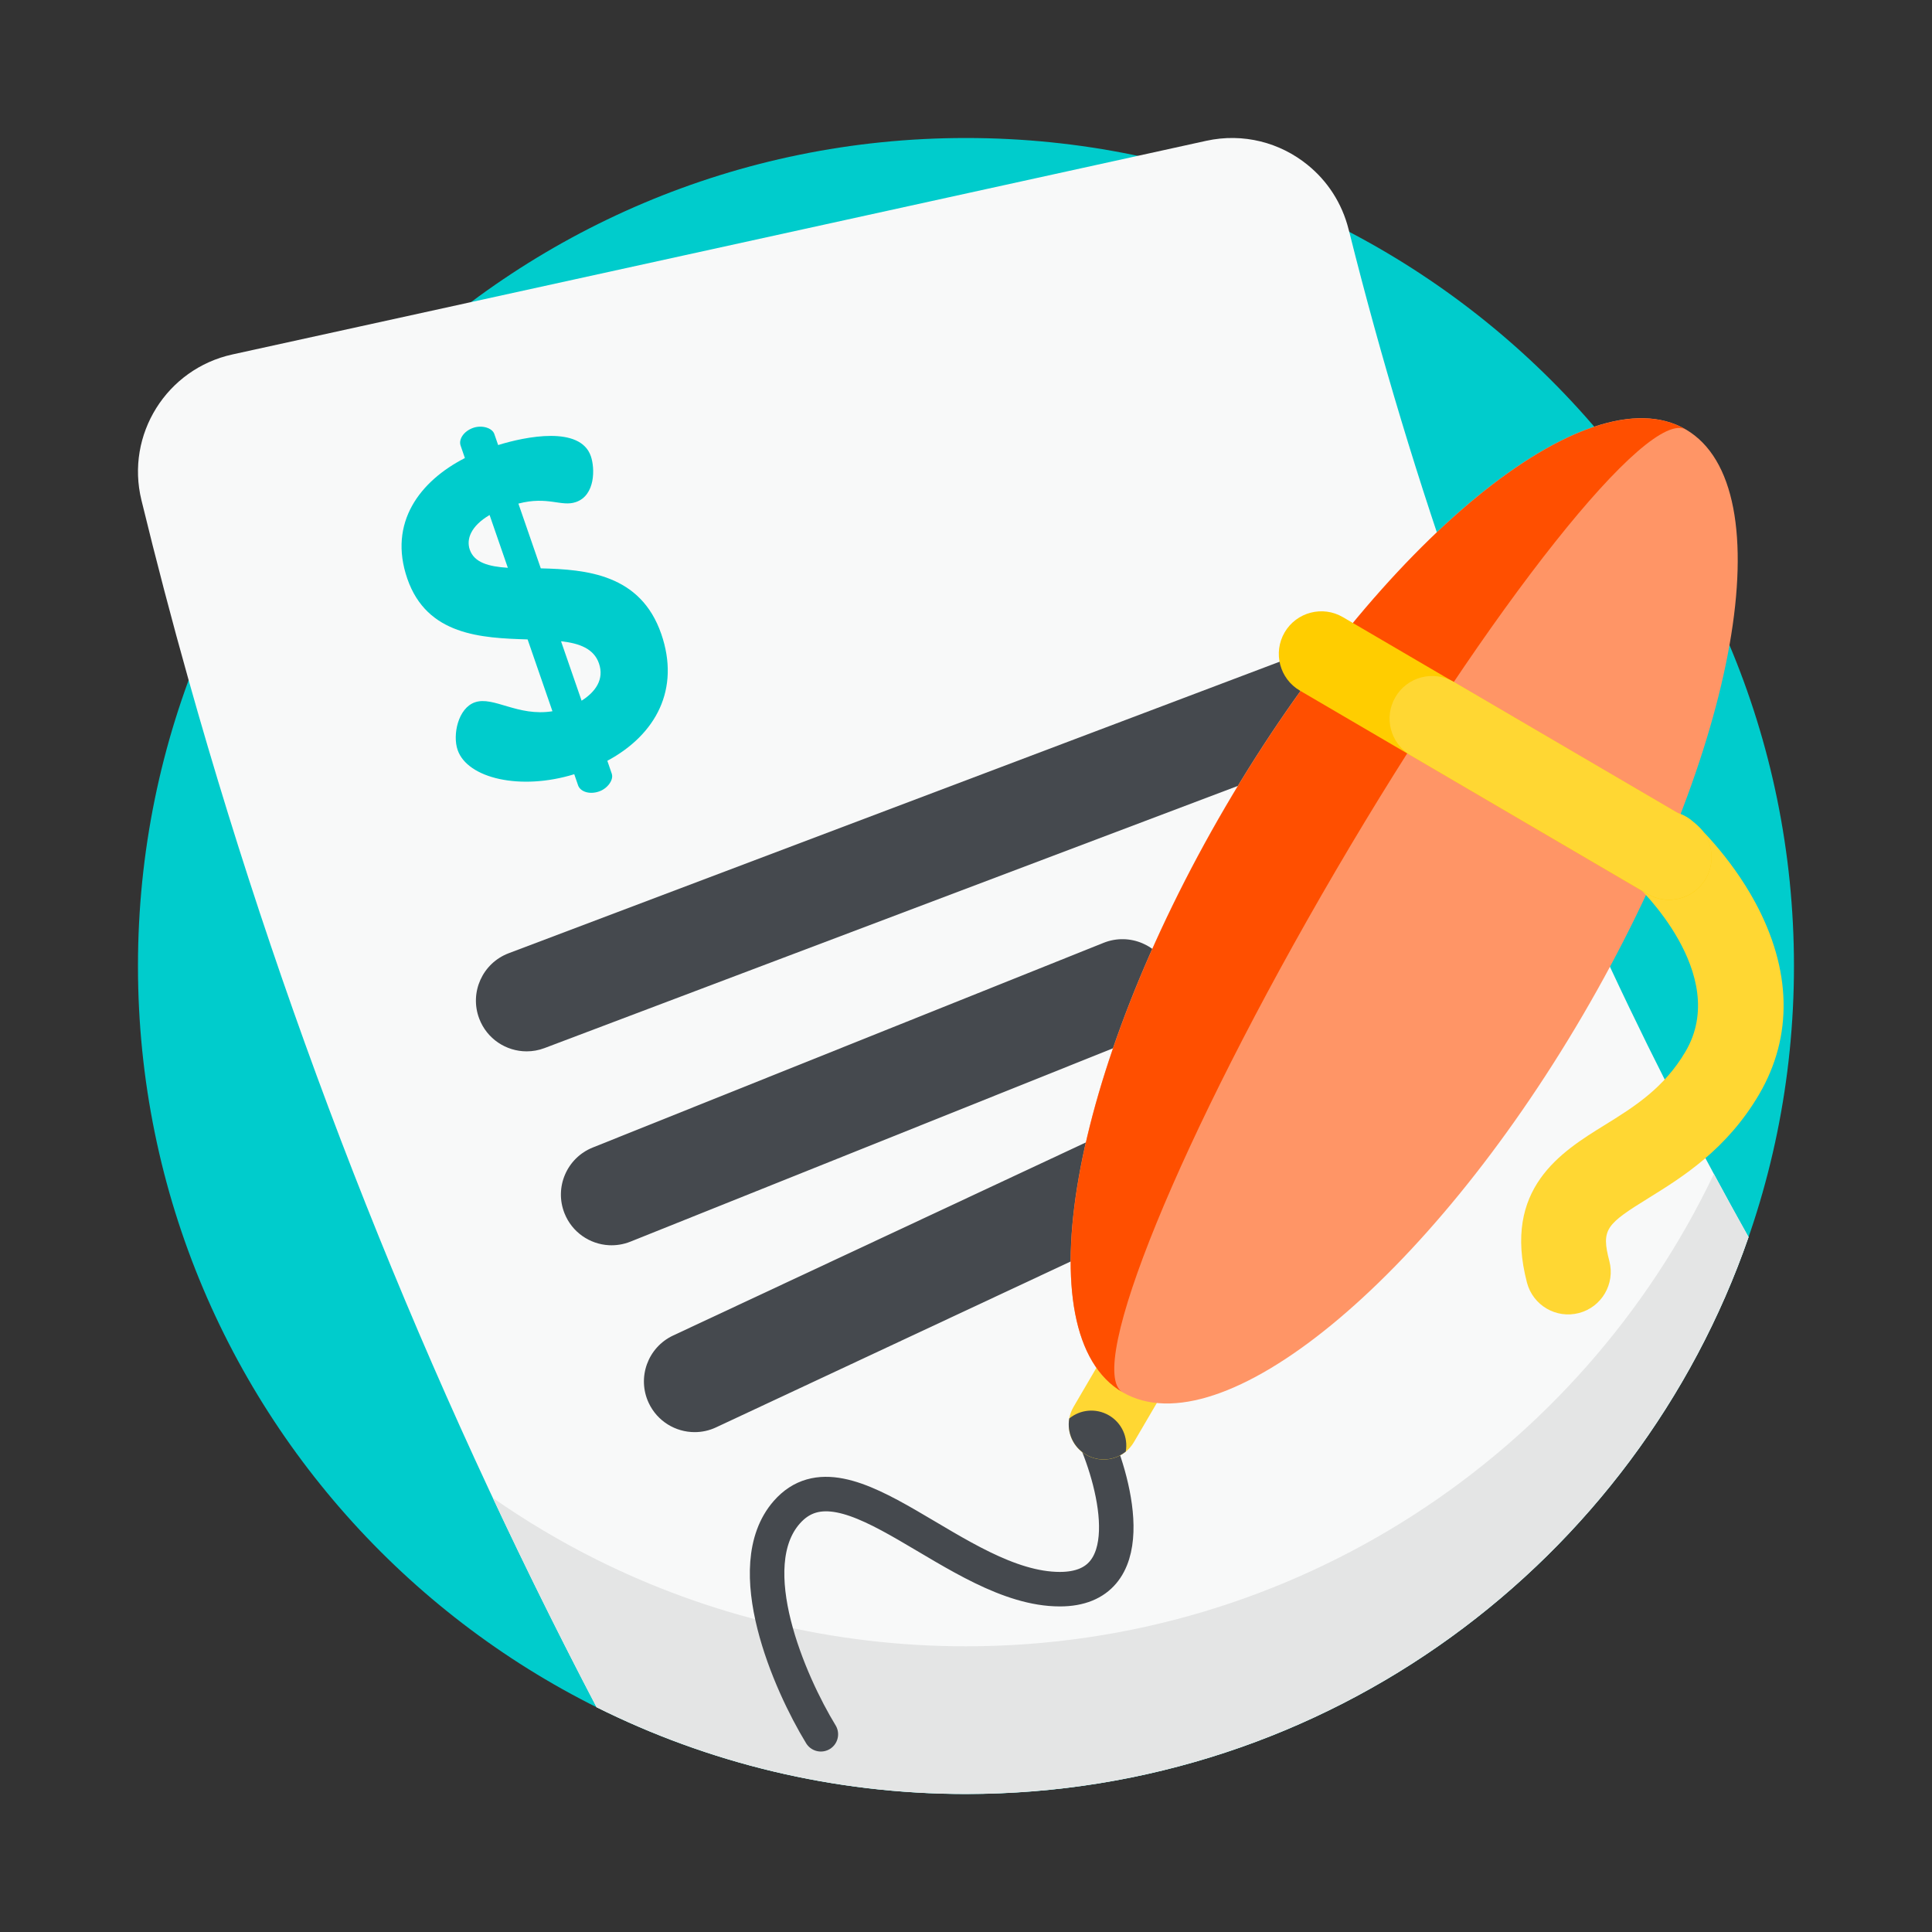 <svg width="56" height="56" viewBox="0 0 56 56" fill="none" xmlns="http://www.w3.org/2000/svg">
<rect x="0" y="0" width="56" height="56" fill="#333333" stroke="none"/>
<path d="M51.999 28C51.999 41.255 41.254 52 27.999 52C14.744 52 3.999 41.255 3.999 28C3.999 14.745 14.744 4 27.999 4C41.254 4 51.999 14.745 51.999 28Z" fill="#00CCCC"/>
<path d="M50.683 35.859C47.429 45.255 38.502 52 27.999 52C24.152 52 20.515 51.095 17.292 49.485C12.333 40.01 8.369 30.033 5.468 19.715C4.981 17.985 4.525 16.244 4.099 14.495C3.636 12.599 4.828 10.693 6.736 10.274C9.042 9.769 11.348 9.263 13.656 8.756C20.096 7.344 26.536 5.93 32.977 4.518C33.64 4.373 34.302 4.226 34.965 4.081C36.039 3.846 37.105 4.133 37.899 4.778C38.469 5.238 38.899 5.883 39.09 6.649C39.096 6.672 39.102 6.697 39.109 6.72C40.028 10.391 41.12 14.011 42.383 17.565C44.625 23.887 47.402 30.006 50.683 35.859Z" fill="#F8F9F9"/>
<path d="M50.682 35.857C47.428 45.252 38.501 51.998 27.998 51.998C24.151 51.998 20.515 51.093 17.291 49.483C16.244 47.483 15.242 45.46 14.285 43.417C15.239 44.083 16.243 44.681 17.291 45.205C20.515 46.814 24.151 47.719 27.998 47.719C37.563 47.719 45.822 42.123 49.678 34.027C50.007 34.64 50.342 35.25 50.682 35.857Z" fill="#E4E5E5"/>
<path d="M15.265 30.474C14.671 30.474 14.113 30.113 13.89 29.524C13.603 28.765 13.986 27.917 14.745 27.63L38.059 18.814C38.818 18.527 39.666 18.91 39.953 19.669C40.24 20.428 39.858 21.276 39.099 21.563L15.784 30.379C15.613 30.444 15.438 30.474 15.265 30.474Z" fill="#45494E"/>
<path d="M20.135 41.511C19.582 41.511 19.053 41.198 18.803 40.664C18.459 39.929 18.777 39.054 19.512 38.71L33.961 31.951C34.695 31.607 35.57 31.925 35.914 32.66C36.258 33.395 35.941 34.269 35.206 34.613L20.757 41.372C20.556 41.467 20.344 41.511 20.135 41.511Z" fill="#45494E"/>
<path d="M17.646 36.093C17.094 36.062 16.583 35.719 16.364 35.172C16.062 34.419 16.428 33.563 17.182 33.261L31.989 27.328C32.742 27.027 33.598 27.392 33.899 28.146C34.201 28.899 33.835 29.755 33.082 30.056L18.275 35.989C18.068 36.072 17.854 36.104 17.646 36.093Z" fill="#45494E"/>
<path d="M16.645 22.441C15.084 22.923 13.549 22.562 13.265 21.739C13.113 21.302 13.277 20.526 13.765 20.357C14.305 20.17 15.005 20.778 16.013 20.616L15.293 18.534C13.955 18.493 12.376 18.42 11.807 16.775C11.242 15.142 12.18 13.94 13.475 13.277L13.351 12.916C13.289 12.737 13.437 12.498 13.72 12.4C13.964 12.316 14.265 12.399 14.328 12.579L14.439 12.9C15.245 12.65 16.82 12.336 17.126 13.223C17.247 13.57 17.26 14.357 16.694 14.552C16.27 14.699 15.883 14.372 15.026 14.597L15.675 16.474C16.995 16.506 18.567 16.639 19.167 18.375C19.718 19.968 19.023 21.288 17.604 22.052L17.732 22.425C17.795 22.605 17.608 22.857 17.364 22.941C17.081 23.039 16.818 22.943 16.756 22.763L16.645 22.441ZM14.72 16.458L14.191 14.928C13.652 15.245 13.51 15.624 13.617 15.933C13.746 16.306 14.16 16.422 14.72 16.458ZM16.262 18.587L16.858 20.31C17.259 20.056 17.521 19.692 17.361 19.229C17.215 18.805 16.8 18.646 16.262 18.587Z" fill="#00CCCC"/>
<path d="M23.793 50.269C22.886 48.785 21.418 45.42 22.803 43.836C24.535 41.857 27.752 46.063 30.721 46.063C33.096 46.063 32.37 43.094 31.71 41.609" stroke="#45494E" stroke-linecap="round"/>
<path d="M34.529 38.961L32.865 41.804C32.802 41.911 32.722 42.003 32.631 42.077C32.313 42.337 31.855 42.386 31.479 42.166C31.103 41.946 30.922 41.523 30.993 41.118C31.012 41.002 31.054 40.888 31.117 40.78L32.78 37.938L34.529 38.961Z" fill="#FFD733"/>
<path d="M32.631 42.074C32.313 42.334 31.855 42.383 31.479 42.163C31.103 41.943 30.922 41.52 30.993 41.115C31.311 40.855 31.769 40.806 32.145 41.026C32.521 41.246 32.702 41.669 32.631 42.074Z" fill="#45494E"/>
<path d="M35.525 23.372C31.016 31.078 29.678 38.68 32.536 40.353C35.394 42.026 41.367 37.135 45.876 29.43C50.386 21.724 51.724 14.122 48.866 12.449C46.008 10.776 40.035 15.667 35.525 23.372Z" fill="#FF9566"/>
<path d="M44.831 37.93C44.558 37.771 44.347 37.507 44.26 37.178C43.546 34.447 45.257 33.387 46.507 32.614C47.355 32.089 48.231 31.546 48.859 30.473C50.174 28.226 47.455 25.676 47.428 25.651C46.928 25.19 46.894 24.41 47.353 23.909C47.813 23.407 48.59 23.371 49.092 23.829C49.134 23.867 50.133 24.785 50.871 26.147C51.933 28.109 51.974 30.036 50.989 31.72C50.051 33.321 48.754 34.125 47.807 34.712C46.555 35.487 46.404 35.622 46.648 36.553C46.82 37.212 46.426 37.887 45.766 38.059C45.437 38.145 45.103 38.09 44.831 37.93Z" fill="#FFD733"/>
<path d="M32.538 40.355C29.68 38.682 31.019 31.081 35.529 23.376C40.038 15.671 46.01 10.78 48.869 12.453C47.77 11.81 43.225 17.535 38.715 25.24C34.206 32.946 31.44 39.713 32.538 40.355Z" fill="#FF4F00"/>
<path d="M49.441 25.473C49.096 26.061 48.34 26.258 47.752 25.914L37.678 20.018C37.09 19.674 36.892 18.919 37.236 18.329C37.58 17.742 38.337 17.544 38.924 17.888L48.999 23.784C49.587 24.128 49.785 24.884 49.441 25.473Z" fill="#FFCD00"/>
<path d="M49.443 25.47C49.098 26.058 48.342 26.255 47.754 25.911L40.888 21.893C40.3 21.549 40.102 20.794 40.447 20.205C40.791 19.616 41.547 19.419 42.135 19.763L49.001 23.781C49.589 24.125 49.786 24.881 49.443 25.47Z" fill="#FFD733"/>
</svg>

